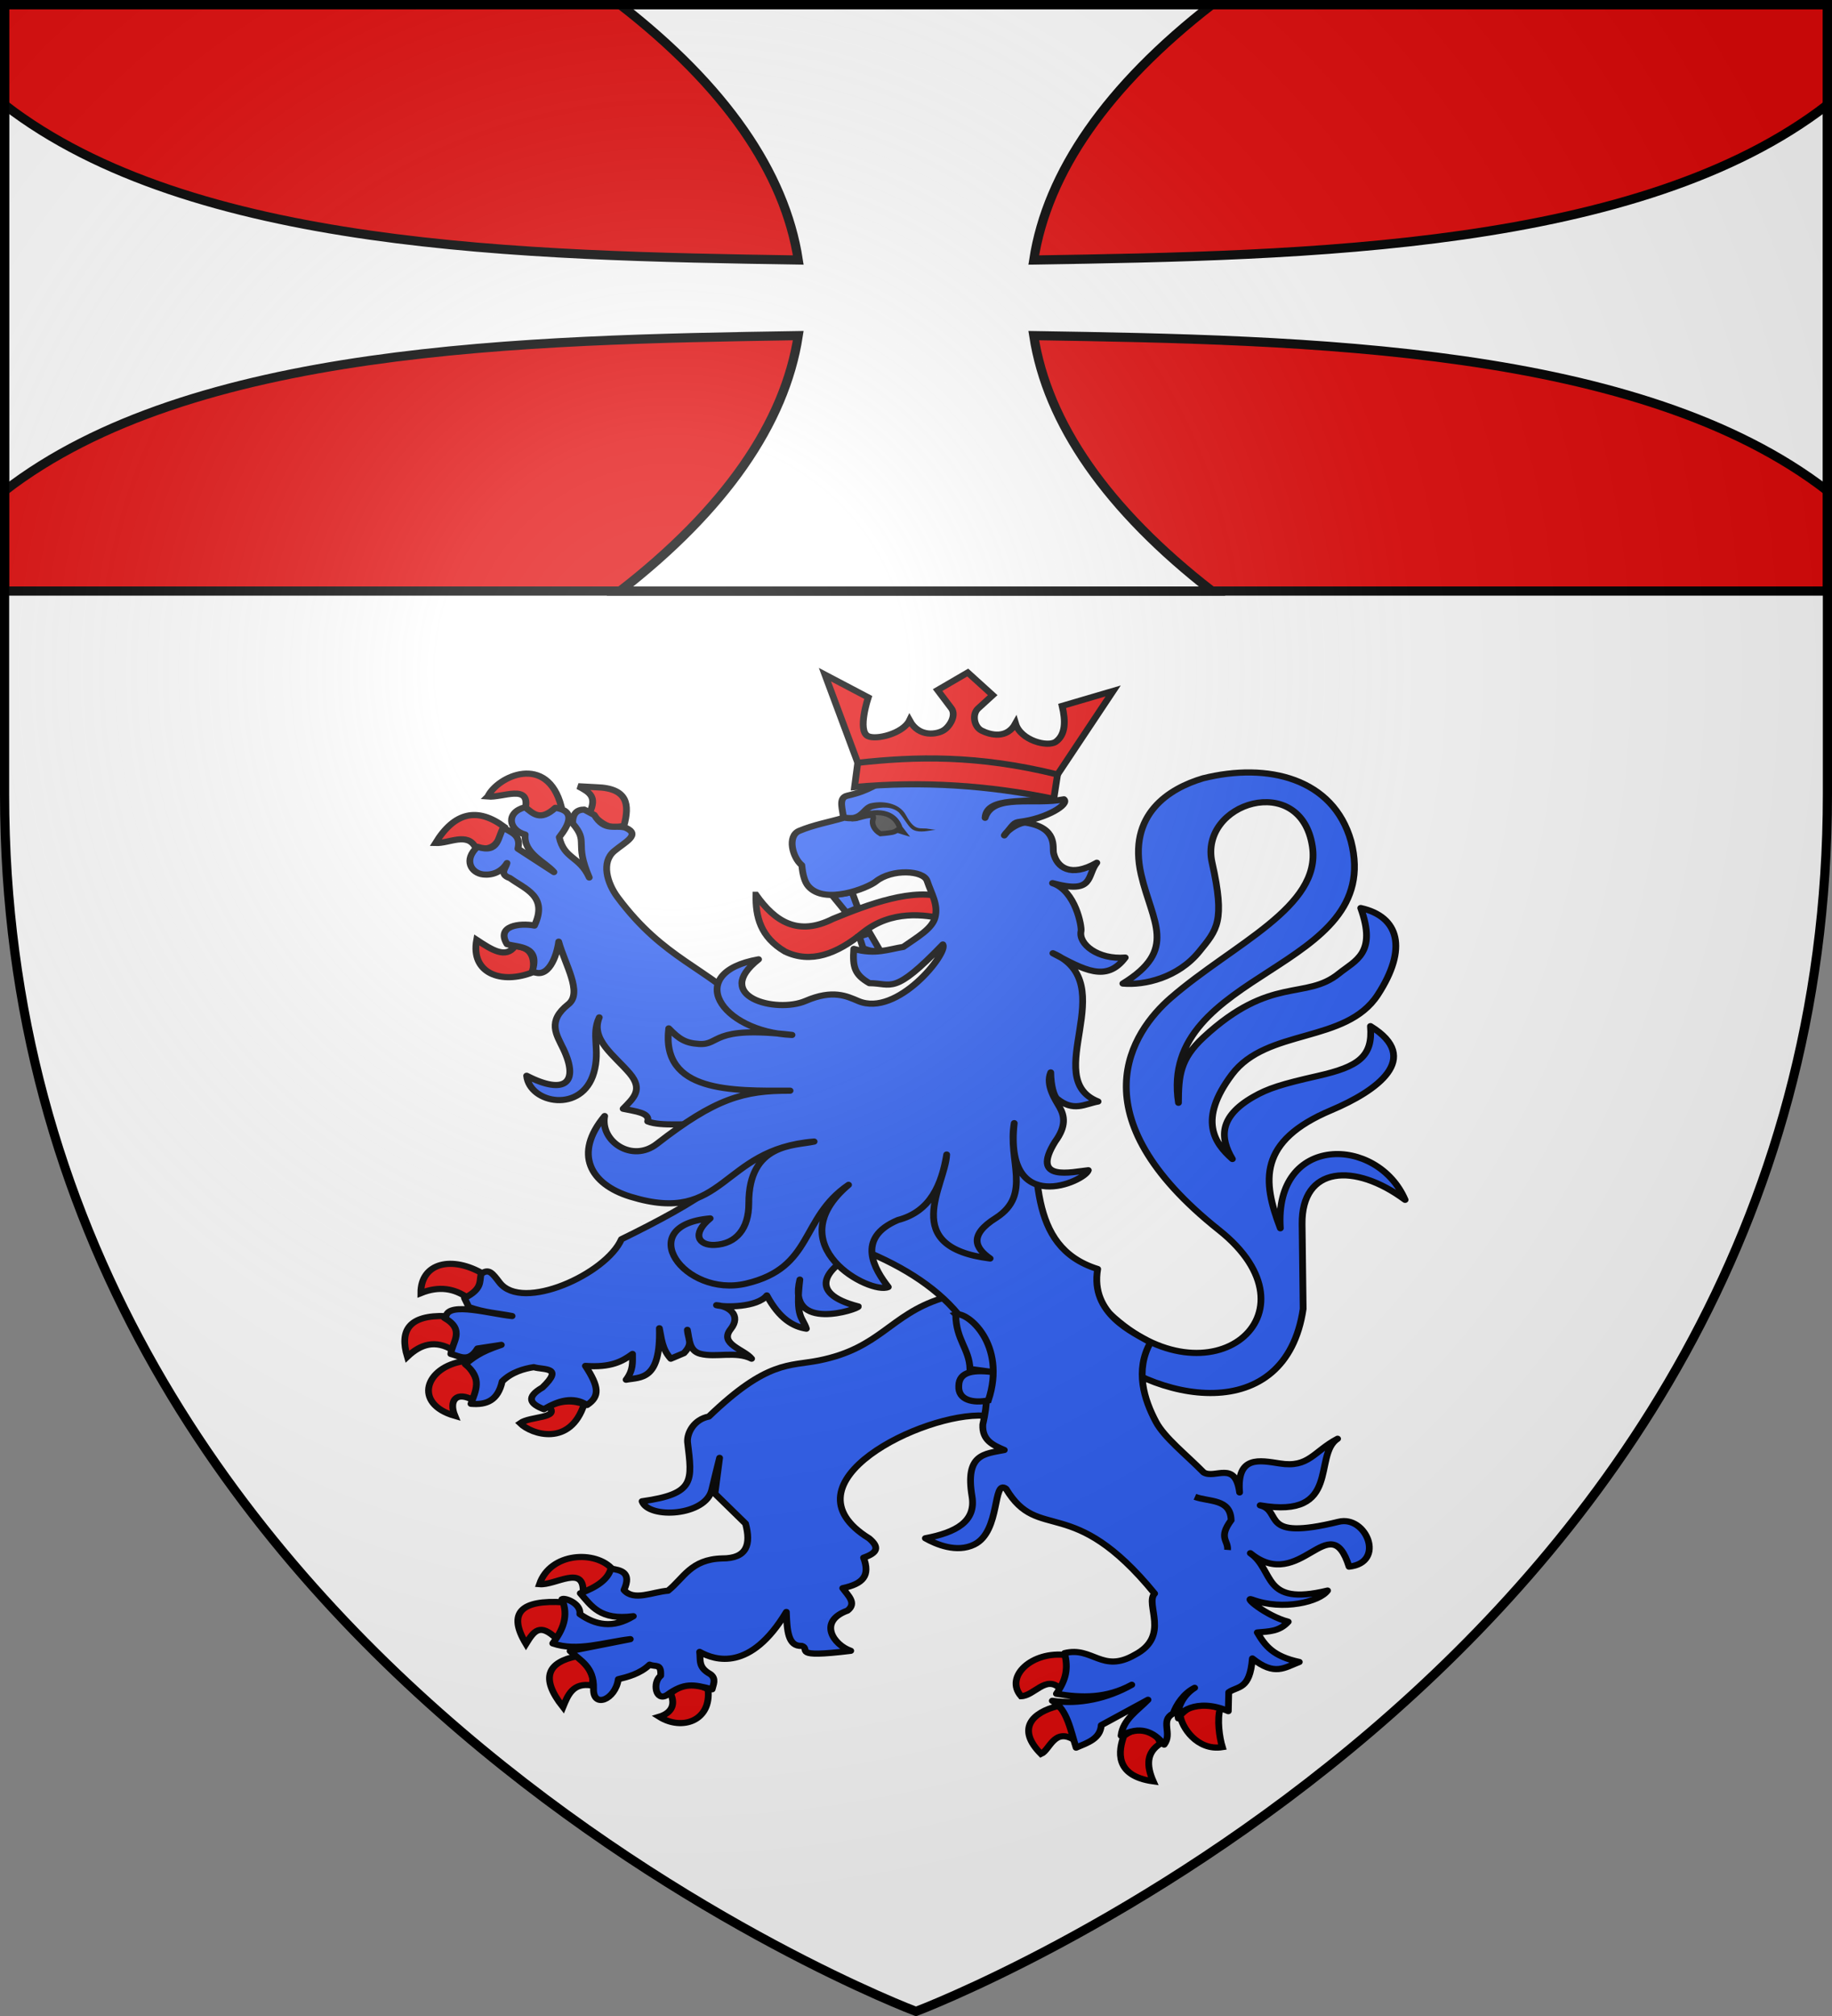 <svg xmlns="http://www.w3.org/2000/svg" xmlns:xlink="http://www.w3.org/1999/xlink" width="600" height="660" version="1.0"><rect width="100%" height="100%" fill="#808080" stroke="none"/><defs><g id="c"><path id="b" d="M0 0v1h.5z" transform="rotate(18 3.157 -.5)"/><use xlink:href="#b" width="810" height="540" transform="scale(-1 1)"/></g><g id="d"><use xlink:href="#c" width="810" height="540" transform="rotate(72)"/><use xlink:href="#c" width="810" height="540" transform="rotate(144)"/></g><g id="f"><path id="e" d="M0 0v1h.5z" transform="rotate(18 3.157 -.5)"/><use xlink:href="#e" width="810" height="540" transform="scale(-1 1)"/></g><g id="g"><use xlink:href="#f" width="810" height="540" transform="rotate(72)"/><use xlink:href="#f" width="810" height="540" transform="rotate(144)"/></g><path id="h" d="M-298.5-298.5h597V-40C298.5 246.31 0 358.5 0 358.5S-298.5 246.31-298.5-40z"/><path id="a" d="M2.922 27.673c0-5.952 2.317-9.844 5.579-11.013 1.448-.519 3.307-.273 5.018 1.447 2.119 2.129 2.736 7.993-3.483 9.121.658-.956.619-3.081-.714-3.787-.99-.524-2.113-.253-2.676.123-.824.552-1.729 2.106-1.679 4.108z"/><radialGradient id="i" cx="-80" cy="-80" r="405" gradientUnits="userSpaceOnUse"><stop offset="0" style="stop-color:#fff;stop-opacity:.31"/><stop offset=".19" style="stop-color:#fff;stop-opacity:.25"/><stop offset=".6" style="stop-color:#6b6b6b;stop-opacity:.125"/><stop offset="1" style="stop-color:#000;stop-opacity:.125"/></radialGradient></defs><g transform="translate(300 300)"><use xlink:href="#h" width="600" height="660" style="fill:#fff"/><path d="M-298.5-298.5h597v192h-597z" style="opacity:1;fill:#e20909;fill-opacity:1;stroke:#000;stroke-width:3;stroke-linecap:butt;stroke-linejoin:round;stroke-miterlimit:4;stroke-dasharray:none;stroke-opacity:1"/></g><path d="M57.336 130.064c29.828 30.8 63.909.083 32.59-27.317C46.99 65.18 63.95 37.734 75.542 26.679 94.164 8.918 120.43-3.011 117.687-22.89c-3.411-24.72-33.882-14.349-29.863 5.289 3.956 19.326 1.488 21.95-3.854 29.175-6.327 8.556-16.357 11.073-22.71 10.424 16.52-11.113 8.715-20.063 5.454-35.623-4.167-19.88 8.432-28.3 18.392-31.563 19.294-5.309 38.808-.01 44.084 20.571 10.08 42.861-57.579 41.845-51.376 85.643.044-8.933.45-14.274 7.472-21.433 20.03-20.42 30.326-12.004 40.29-20.86 4.871-4.331 11.376-6.573 6.505-21.46 11.38 2.782 14.074 13.233 5.05 28.451-9.488 16-32.969 10.796-43.384 26.028-10.208 14.927-5.14 22.543.125 27.679-3.778-6.93-4-13.88 6.274-20.36 4.311-2.72 8.33-4.145 19.131-6.83 12.168-3.024 16.465-6.348 15.698-16.297 15.534 10.511 1.89 21.222-11.662 27.508-21.886 10.153-20.52 23.219-15.164 38.653-1.917-30.946 28.949-30.346 37.145-9.307-15.019-12.232-30.882-11.12-30.667 7.952l.313 27.745c-5.182 38.53-44.013 31.495-64.621 10.196" style="fill:#2b5df2;fill-opacity:1;stroke:#000;stroke-width:2.02;stroke-linejoin:round;stroke-miterlimit:4;stroke-dasharray:none;stroke-opacity:1" transform="matrix(1.1 0 0 1 300.363 300)"/><path d="M-47.977-7.061c-.14 7.175 1.335 13.822 8.63 18.565 7.65 4.055 15.448.848 23.298-6.247 8.296-7.3 18.276-6.019 24.577-4.21 1.038-3.374-.236-4.745.047-7.005C-.845-9.683-14.56-3.903-25 .788c-10.454 5.81-17.305.942-22.976-7.85z" style="fill:#e20909;fill-opacity:1;stroke:#000;stroke-width:2.02;stroke-miterlimit:4;stroke-dasharray:none;stroke-opacity:1" transform="matrix(1.1 0 0 1 300.363 300)"/><g style="fill:#e20909;stroke:#000;stroke-width:2.954;stroke-opacity:1"><path d="M862.664 472.577c-7.188-9.211-27.082-8.293-31.832 7.086 6.816.68 19.456-9.608 19.006 3.82 8.305-.468 10.708-4.693 12.826-10.906z" style="fill:#e20909;fill-opacity:1;stroke:#000;stroke-width:2.954;stroke-linejoin:miter;stroke-miterlimit:4;stroke-dasharray:none;stroke-opacity:1" transform="matrix(.752 0 0 .684 -448.098 190.54)"/><path d="M838.453 505.987c-7.478-8.031-10.06-3.885-13.504 2.243-8.187-14.961-2.04-21.175 16.37-19.903 2.197 4.713 1.025 12.246-2.866 17.66zM847.459 514.084c-13.091 2.806-16.482 10.313-6.395 24.351 2.187-5.864 4.356-11.75 12.534-10.302 1.483-4.79-.707-9.68-6.14-14.05zM887.874 531.88c2.56 5.972-.09 9.655-4.86 11.238 9.901 6.854 22.754 1.966 21.23-13.112-7.109-4.021-11.075-2.607-16.37 1.873z" style="fill:#e20909;fill-opacity:1;stroke:#000;stroke-width:2.954;stroke-miterlimit:4;stroke-dasharray:none;stroke-opacity:1" transform="matrix(.752 0 0 .684 -448.098 190.54)"/></g><path d="M7.237 125.084c-15.402 5.412-18.12 16.268-36.448 20.306-8.867 1.954-15.32-.13-32.803 18.36-4.404.95-6.5 5.275-6.339 8.316 1.396 12.787 2.334 16.984-13.533 19.43 1.933 5.899 19.08 4.862 20.778-3.9.265-1.37 2.3-10.315 2.3-10.315l-1.39 11.706 9.118 9.811c1.658 6.768.49 11.433-6.985 11.405-9.354.278-11.417 6.49-16.098 10.57-4.494.35-10.205 3.538-13.111-.235 2.41-5.841-.985-6.52-3.898-6.997-.868 3.54-4.241 6.098-9.112 8.067 3.324 4.132 5.848 8.937 15.794 7.51-6.115 4.123-11.293 2.898-15.93-.693.44-3.451-4.463-5.487-5.331-4.87 2.1 5.435.285 10.072-2.734 14.465 7.251 2.784 15.313-.372 23.084-1.391l-17.92 3.894c3.077 3.165 7.14 5.128 6.985 12.24-.245 6.697 6.508 3.725 7.369-3.022 2.71-.725 6.455-1.727 9.337-4.767 1.842.849 3.495-.514 3.29 3.616-2.544 2.225-1.493 8.638 1.879 6.327 5.138-4.059 7.73-3.557 13.437-1.876.294-1.484 1.334-3.49-.563-4.974-3.7-2.263-2.833-4.487-3.16-7.266 4.656 2.835 15.114 6.495 25.817-13.073.205 6.19.497 11.33 4.592 11.107 2.864 1.025-3.609 4.055 14.58 1.607-5.093-1.906-9.92-9.597-.954-13.167 2.816-2.445.162-4.89-1.434-7.336 6.09-1.438 8.213-4.088 6.204-9.976 4.008-1.533 4.923-3.312 1.648-6.327-26.86-18.226 16.31-41.356 34.288-40.165l15.186-8.901-9.72-30.32z" style="fill:#2b5df2;fill-opacity:1;stroke:#000;stroke-width:2.02;stroke-linejoin:round;stroke-miterlimit:4;stroke-dasharray:none;stroke-opacity:1" transform="matrix(1.1 0 0 1 300.363 300)"/><g style="fill:#e20909;stroke:#000;stroke-width:2.954;stroke-opacity:1"><path d="M799.626 342.685c-5.852-4.625-12.566-5.83-20.464-2.342-.056-14.538 13.622-18.222 27.626-8.897-1.412 4.639-3.066 9.057-7.162 11.239zM773.28 370.783c-3.419-12.474.547-20.053 16.881-19.435 2.937 3.872 7.292 6.562 3.07 16.391-7.79-5.24-14.203-2.924-19.952 3.044zM798.09 372.89c4.946 6.322 8.193 12.644 4.35 18.967-8.001-5.031-11.16.056-8.442 7.258-18.46-5.81-12.894-23.612 4.093-26.225zM834.925 394.666c5.494-3.163 10.533-2.989 15.347-1.17-5.978 20.376-22.706 14.734-27.881 9.132 4.344-3.472 17.501-2.217 12.534-7.962z" style="fill:#e20909;fill-opacity:1;stroke:#000;stroke-width:2.954;stroke-miterlimit:4;stroke-dasharray:none;stroke-opacity:1" transform="matrix(.752 0 0 .684 -448.098 190.54)"/></g><g style="fill:#e20909;stroke:#000;stroke-width:2.954;stroke-opacity:1"><path d="M828.018 186.74c-13.82 6.043-27.245.561-24.555-15.454 6.568 4.735 12.686 9.137 16.626 3.044 5.688.234 9.047 3.454 7.93 12.41zM802.95 127.031c-3.537-7.426-11.437-1.875-17.393-2.107 8.263-14.803 18.254-17.275 29.928-7.727-2.034 6.026-3.863 12.314-12.534 9.834zM808.322 102.68c6.403.636 18.51-6.186 16.371 5.62 4.844 5.575 10.078 4.72 15.603-.937-6.06-25.406-27.664-14.525-31.974-4.683zM852.574 110.64c3.55-8.067-.098-10.077-4.86-12.877l7.93.468c13.867.447 14.36 8.545 12.022 18.264-7.023 3.063-10.621-2.492-15.092-5.854z" style="fill:#e20909;fill-opacity:1;stroke:#000;stroke-width:2.954;stroke-miterlimit:4;stroke-dasharray:none;stroke-opacity:1" transform="matrix(.752 0 0 .684 -448.098 190.54)"/></g><g style="fill:#e20909;stroke:#000;stroke-width:2.954;stroke-opacity:1"><path d="M1060.277 513.615c3.647 6.117 1 11.122-2.813 15.923-6.094-6.431-11.19 3.576-16.883 3.746-7.364-9.437 4.845-21.822 19.696-19.669zM1063.603 554.123c.897-4.801 1.242-9.466-6.907-16.156-11.329 3.055-18.268 10.955-7.418 22.947 3.764-1.828 5.655-12.549 14.324-6.79zM1085.345 552.25c7.949-6.469 14.594-1.902 15.859 3.747-5.95 4.148-6.17 10.254-3.07 18.03-17.188-2.611-15.061-14.877-12.79-21.777zM1127.295 539.138c-1.437 5.246-.349 13.895.941 18.517-11.056 1.957-17.877-9.844-18.335-15.24 4.608-5.116 8.694-6.899 17.394-3.277z" style="fill:#e20909;fill-opacity:1;stroke:#000;stroke-width:2.954;stroke-miterlimit:4;stroke-dasharray:none;stroke-opacity:1" transform="matrix(.752 0 0 .684 -448.098 190.54)"/></g><path d="M-116.711-35.734c-5.764 1.636-5.04 7.42.03 8.968-.587 6.177 6.024 8.939 8.548 12.266l-10.73-7.662c1.026-4.545-2.08-5.312-4.302-6.883-1.754 3.018-1.246 8.548-7.728 6.275-4.319 4.366-1.783 8.632 1.7 9.048 3.015.36 5.588-1.059 7.09-3.721-.382 1.726-2.429 3.669.877 4.913 4.602 3.69 11.384 5.888 7.304 15.542-4.312-.921-11.525.037-8.18 6.08 3.366 1.125 9.984.443 7.516 8.854 4.737 2.88 7.317-4.93 7.87-9.662 1.858 7.42 7.215 16.719 2.886 20.486-6.434 5.6-3.52 9.948-1.514 14.57 4.776 11.002.59 15.327-10.912 8.845.897 9.175 16.545 12.381 20.012-1.045 1.971-7.635-.88-12.278 1.61-18.056-2.694 7.245 4.588 12.517 9.05 18.306 4.152 5.389 1.1 8.15-1.94 11.602 3.572.856 8.093 1.282 7.304 4.135 4.013 1.776 12.458.496 16.517 1.154l3.222 20.06c-6.37 5.475-16.985 11.674-27.553 17.362-4.52 11.363-29.517 23.88-36.296 14.163-2.147-3.078-3.173-4.718-5.5-2.78-.52 2.508.427 4.88-4.94 7.88l1.3 2.944c4.771 1.853 8.619 2.02 12.881 2.943-6.218-.675-18.724-4.697-19.66-.01l-.524.594c6.35 3.933 2.372 7.886 1.939 11.82 2.649.716 5.292 2.954 7.94-1.775l7.092-1.192c-6.744 2.46-8.405 4.342-10.756 6.3 5.28 4.686 3.054 8.806 1.726 12.988 4.651.443 8.02-1.069 9.292-7.328 2.792-3.064 6.613-4.198 9.405-4.663 2.895.972 9.122-.227 2.576 6.664-5.095 3.26-3.6 5.409.425 7.103 4.296-2.747 8.585-4.36 12.88-1.387 3.801-2.798 3.573-5.944-.51-12.794 7.556.6 10.948-1.442 14.029-3.916-.006 2.674.298 5.263-1.912 8.44 4.288-.903 10.337.442 9.913-16.85.659 3.322.702 6.644 3.393 9.967l3.917-1.823c2.854-3.344 1.223-4.27 1.022-7.614.624 3.102.467 6.862 3.878 7.84 4.598 1.319 10.596-.987 15.244 1.597-2.186-3.08-9.778-4.754-6.24-9.664 3.317-4.603-.596-7.549-4.22-7.855 2.492.737 12.137.75 14.995-3.195 3.794 7.772 7.978 10.242 11.772 10.888-1.066-3.843-3.344-3.32-1.938-16.064-3.927 17.555 17.625 9.61 17.421 8.791-16.035-4.538-9.454-13.124 1.116-18.558 25.878 11.42 41.716 30.305 35.933 57.231-.237 5.193 3.083 6.745 6.4 8.319-5.909 1.293-11.727 1.223-9.613 15.177 1.242 8.203-4.736 11.81-13.89 13.718 3.187 1.986 9.311 4.877 14.561 2.046 7.954-4.29 5.383-21.658 9.474-18.22 9.799 17.908 19.566 1.112 44.226 34.27-2.986 3.442 4.856 13.952-5.956 20.09-9.698 6.106-12.526-2.864-20.848-.583 1.106 5.063.492 8.612-2.443 13.305 7.484 1.408 14.957 1.537 22.442-2.943-7.35 4.563-15.68 6.508-23.664 5.253 4.447 2.506 5.535 10.148 7.091 15.324 3.426-1.595 7.19-2.887 7.49-7.346l13.916-8.318c-3.16 3.598-7.475 6.44-8.02 11.748 5.56-3.264 9.592-1.486 12.827 2.919 2.583-3.68-1.335-7.817 2.683-10.182.972-2.9 3.106-6.564 6.4-8.401-3.784 2.61-5.373 7.156-4.87 9.995-.436-1.37 5.088-6.965 14.89-2.364l.125-6.172c2.7-2.144 6.27-.617 7.038-11.067 6.683 5.824 9.515 3.003 13.97 1.144-7.796-1.85-10.163-5.263-12.506-9.657 3.463-.371 6.535-.251 9.21-3.51-6.718-1.967-13.568-8.406-10.753-7.265 9.244 3.75 20.148.703 22.468-2.943-19.707 5.231-15.63-6.593-23-12.234 14.901 13.323 23.687-15.578 29.4 4.402 11.012-1.275 5.133-16.915-3.107-14.69-23.97 6.471-16.45-3.488-23.358-5.376 24.367 4.567 15.58-16.52 23.053-21.802-7.158 4.175-8.561 9.602-17.223 8.084-5.87-.98-12.883-2.768-11.951 9.486-1.276-10.591-7.288-4.308-10.704-6.543-5.21-5.832-11.711-11.4-14.225-16.621-3.47-7.208-6.302-16.737-1.611-25.932-4.95-3.197-18.053-9.26-15.715-24.043-21.502-7.362-17.32-33.133-19.96-54.337L-48.96 31.616c-14-15.312-26.316-17.374-40.182-37.823-3.173-4.678-4.985-11.508-1.059-15.145 3.23-2.991 8.107-5.399 3.342-7.693-3.08-1.016-6.161 1.429-9.242-4.135l-3-1.776c-2.247-.003-3.498 1.382-3.453 4.524 4.945 6.333.327 5.94 4.94 17.707-2.925-7.055-7.472-5.98-8.934-13.183 2.886-4.063 5.032-8.656-1.159-9.631-4.562 4.563-6.65 1.817-9.003-.195z" style="fill:#2b5df2;fill-opacity:1;stroke:#000;stroke-width:2.02;stroke-linejoin:round;stroke-miterlimit:4;stroke-dasharray:none;stroke-opacity:1" transform="matrix(1.1 0 0 1 300.363 300)"/><path d="M11.49 130.331c.102 8.435 4.05 11.188 4.251 17.841l7.704 1.15c-6.324-.985-10.995-.471-11.045 4.413-.24 4.618 4.255 5.754 8.809 4.73 5.557-18.348-6.274-29.211-9.72-28.134z" style="fill:#2b5df2;fill-opacity:1;stroke:#000;stroke-width:2.02;stroke-miterlimit:4;stroke-dasharray:none;stroke-opacity:1" transform="matrix(1.1 0 0 1 300.363 300)"/><path d="M82.714 190.036c4.223 1.713 10.613.539 10.783 7.65-3.9 5.843-.805 6.56-1.063 9.736" style="opacity:.98;fill:none;fill-opacity:1;stroke:#000;stroke-width:2.02;stroke-miterlimit:4;stroke-dasharray:none;stroke-opacity:1" transform="matrix(1.1 0 0 1 300.363 300)"/><path d="m-10.87 11.551-3.21-6.063-3.128 1.081 1.13 3.865c2.927 1.265 2.732.751 5.209 1.117zM-25.262-6.859l5.883-1.07 1.729 5.145-3.405 1.562z" style="fill:#2b5df2;fill-opacity:1;stroke:#000;stroke-width:2.02;stroke-miterlimit:4;stroke-dasharray:none;stroke-opacity:1" transform="matrix(1.1 0 0 1 300.363 300)"/><path d="M2.97-11.635c-1.049-3.437-10.435-4.03-15.256.23-2.42 2.14-15.26 7.782-20.12 1.5-1.017-1.313-1.654-3.62-1.92-6.834-2.747-2.43-4.455-9.537-.789-11.238 4.35-2.016 8.77-2.835 13.156-4.252-.035-2.431-1.707-6.546 1.145-7.264 7.208-1.814 8.144-3.854 13.365-6.025 2.474-1.028 8.591-2.17 15.183-1.436 8.85 1.66 26.401 2.852 30.212 8.113-4.183 2.136-17.321-.779-17.708 6.573 2.406-8.08 14.572-4.058 23.465-6.052 1.776 1.632-5.211 6.296-12.988 7.35-2.104.285-1.95.81-4.753 4.456 1.255-2.265 4.944-4.427 6.515-4.145 9.495 1.706 7.767 8.11 8.158 9.973.969 4.62 5.023 8.07 12.869 3.132-3.075 4.177-.62 10.434-13.19 6.674 6.891 2.463 8.764 14.338 8.496 15.69-.836 4.227 4.973 9.405 13.156 8.681-5.602 8.262-12.255 4.004-21.54-1.417 20.833 9.924-4.02 40.95 13.45 48.54-3.967.758-7.224 3.526-12.203-.905-.901-.803-1.86-4.276-1.886-8.614-1.675 4.188 1.574 9.313 2.624 11.35 1.507 2.923 2.025 6.272-1.304 11.28-7.612 13.425 5.101 9.9 9.866 9.39-1.013 3.71-25.146 15.491-22.055-15.414-2.018 12.165 5.414 23.34-5.413 31.007-8.265 5.695-6.156 9.918-1.768 13.296C-5.55 108.288 8.414 88.105 8.802 77.977c-1.468 9.687-4.752 18.65-14.51 21.44-12.755 5.918-6.855 16.312-2.871 21.92-5.235 2.687-33.154-13.562-11.832-33.438-14.555 10.933-10.284 27.095-30.504 32.32-18.426 4.76-33.877-19.076-10.704-21.334-5.665 5.16-3.39 8.936 1.354 8.682 6.41-.345 10.165-5.341 10.15-13.61-.04-19.77 13.567-18.785 19.45-20.232-28.04 2.416-26.31 27.675-54.71 18.034-11.974-4.065-17.005-14.025-7.655-26.385-1.403 8.195 8.154 15.436 15.543 9.116 17.472-14.945 25.835-17.478 39.664-17.42-17.318.073-38.455.653-36.128-20.398 3.125 3.537 4.952 4.808 9.014 5.1 6.497.469 3.372-6.085 27.694-2.952-21.48-1.075-32.314-20.375-9.963-24.749-14.037 12.126 5.204 17.781 14.014 13.61 8.133-3.852 12.255-1.545 15.71.052C-5.91 33.086 9.353 11.945 7.672 9.21-7.118 26.08-7.418 21.865-14.213 21.872c-4.345-2.76-5.042-5.23-4.636-11.223 6.399 1.998 10.353.107 14.747-.649C-.038 6.835 4.502 4.09 5.365.303c.963-4.22-1.07-7.602-2.394-11.938z" style="fill:#2b5df2;fill-opacity:1;stroke:#000;stroke-width:2.02;stroke-linejoin:round;stroke-miterlimit:4;stroke-dasharray:none;stroke-opacity:1" transform="matrix(1.1 0 0 1 300.363 300)"/><path d="M-18.733-31.921c4.847-2.834 11.703-3.38 13.598 2.963l.936 1.329-1.752-.588c-.951.835-2.311.86-3.535 1.034l-1.428.15c-1.836-1.19-2.731-3.207-2.208-4.738.905-2.652-4.203-.193-5.61-.15z" style="fill:#313131;stroke:#000;stroke-width:1.641;stroke-opacity:1" transform="matrix(1.1 0 0 1 300.363 300)"/><path d="m41.813-46.442 16.558-27.354-15.186 4.905c1.066 4.933 1.032 9.364-1.829 11.688-2.413 1.96-10.557-.385-12.048-5.943-2.534 5.057-7.344 3.86-10.11 2.333-2.224-1.228-2.938-5.333-1.032-7.247l4.341-4.356-7.43-7.407-8.969 5.747 4.077 5.937c1.599 2.328-.49 5.986-2.264 7.216-1.85 1.281-7.306 2.556-10.179-3.25-1.882 4.308-10.01 6.56-12.453 5.124-3.107-1.826.164-12.622.164-12.622l-12.896-7.461 9.773 28.855" style="fill:#e20909;fill-opacity:1;stroke:#000;stroke-width:2.02;stroke-opacity:1" transform="matrix(1.1 0 0 1 300.363 300)"/><path d="m-17.67-50.277-.956 7.94c20.176-2.03 39.932-.586 59.322 3.871l1.117-7.976C17.949-52.934-.443-52.348-17.67-50.277z" style="fill:#e20909;fill-opacity:1;stroke:#000;stroke-width:2.02;stroke-miterlimit:4;stroke-dasharray:none;stroke-opacity:1" transform="matrix(1.1 0 0 1 300.363 300)"/><path d="M-14.06-36.962c-2.317.88-2.665 3.196-5.084 3.762-1.042.113-1.987-.086-1.987-.086l-.406 2.01s1.199.26 2.607.106c2.85.028 3.497-2.755 5.618-3.89 2.643-.791 5.921-.995 7.947 1.112 2.029 2.703 2.916 4.978 4.309 5.682 2.03 1.025 4.387.155 6.58-.07l-2.173-.312c-2.387-.56-3.926 1.157-6.65-4.45-2.07-4.259-7.327-4.818-10.76-3.864" style="fill:#000;fill-opacity:1;stroke:none;stroke-width:3;stroke-linecap:round;stroke-linejoin:round;stroke-miterlimit:4;stroke-dasharray:none;stroke-opacity:1" transform="matrix(1.1 0 0 1 300.363 300)"/><path d="M140.186 735.316v-87.188" style="fill:#e20909;fill-opacity:1;fill-rule:evenodd;stroke:none;stroke-width:1px;stroke-linecap:butt;stroke-linejoin:miter;stroke-opacity:1" transform="translate(300 300)"/><path d="M203.063 1.5c34.287 26.616 53.966 54.912 58.375 83.625C172.178 83.705 62.8 81.692 1.5 34.313v126.375c61.3-47.38 170.678-49.392 259.938-50.813-4.41 28.713-24.088 57.009-58.375 83.625h193.875c-34.288-26.616-53.967-54.912-58.375-83.625 89.259 1.42 198.637 3.433 259.937 50.813V34.313c-61.3 47.379-170.678 49.391-259.937 50.812C342.97 56.412 362.65 28.116 396.938 1.5z" style="fill:#fff;stroke:#000;stroke-width:3;stroke-miterlimit:4;stroke-dasharray:none;stroke-opacity:1;display:inline"/><use xlink:href="#h" width="600" height="660" style="fill:url(#i)" transform="translate(300 300)"/><use xlink:href="#h" width="600" height="660" style="fill:none;stroke:#000;stroke-width:3" transform="translate(300 300)"/></svg>